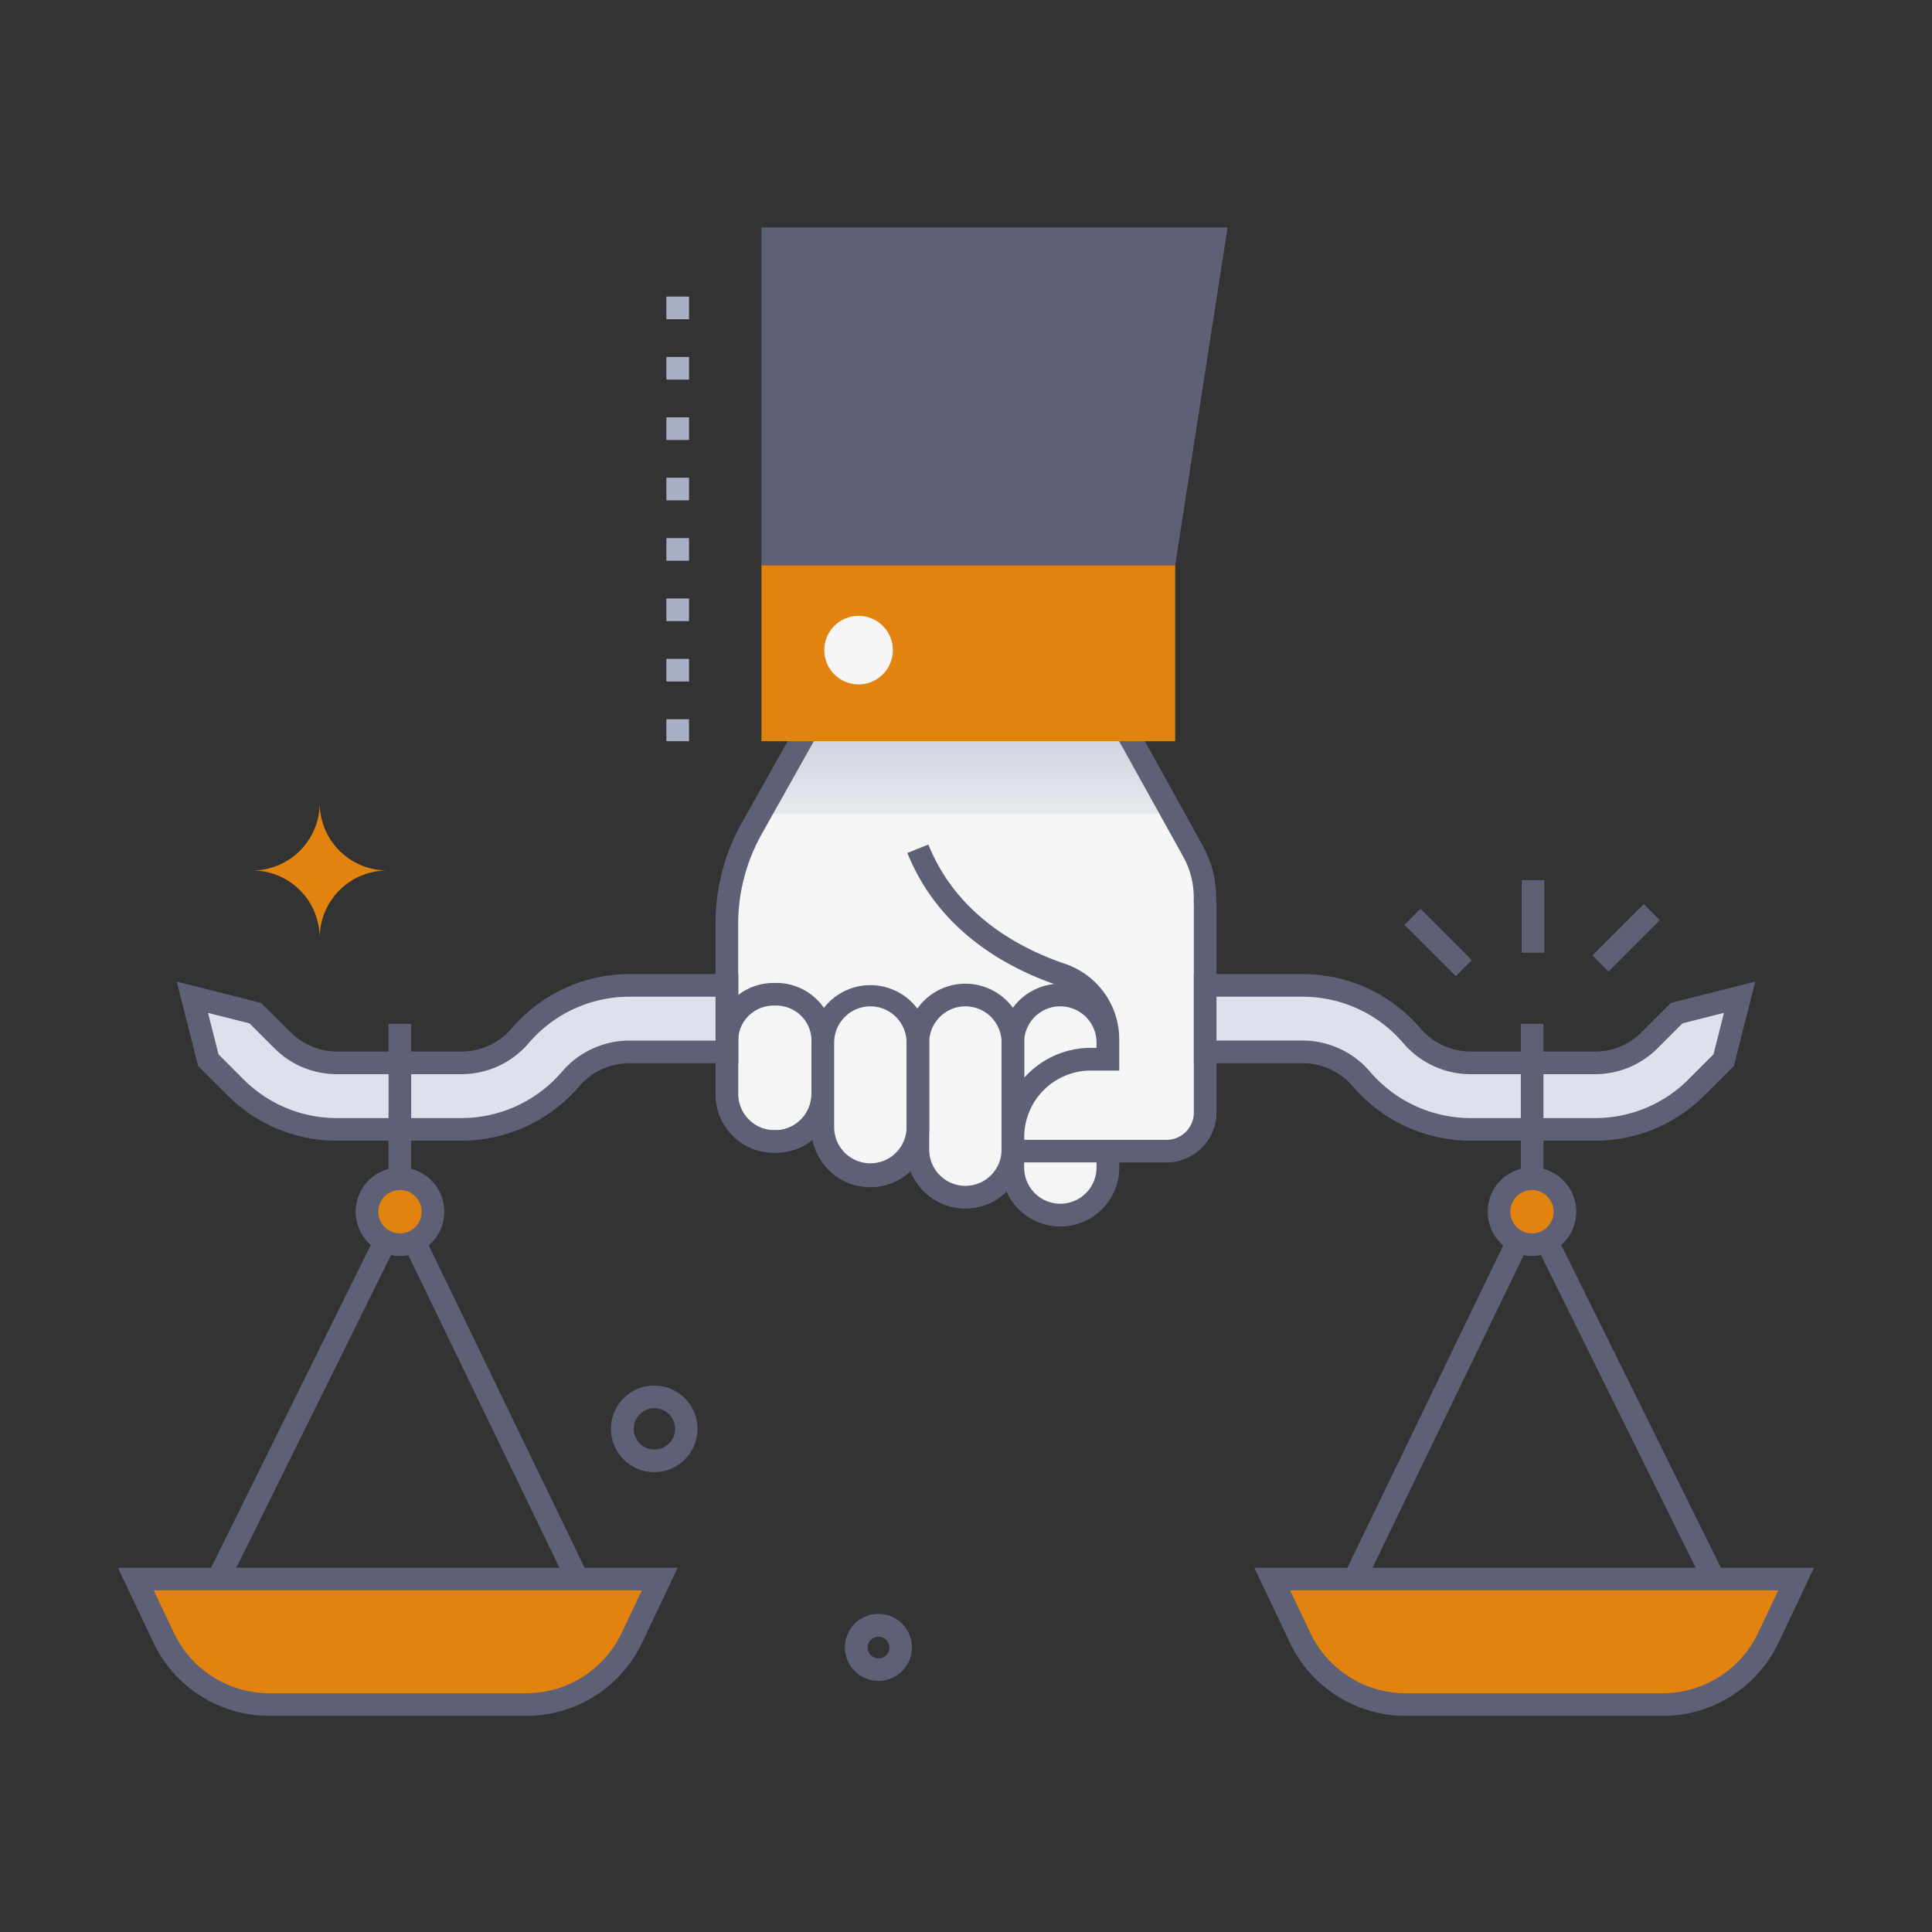 <svg xmlns="http://www.w3.org/2000/svg" xmlns:xlink="http://www.w3.org/1999/xlink" viewBox="0 0 512 512"><rect x="0" y="0" width="512" height="512" fill="#333333" stroke="none"/><defs><style>.cls-1{isolation:isolate;}.cls-2{fill:#5e6175;}.cls-3{fill:#a9afc4;}.cls-4{fill:#f5f5f5;}.cls-5{mix-blend-mode:multiply;fill:url(#linear-gradient);}.cls-6{fill:#e1830e;}.cls-7{fill:#dee1ec;}</style><linearGradient id="linear-gradient" x1="256.27" y1="191.89" x2="256.27" y2="221.52" gradientUnits="userSpaceOnUse"><stop offset="0" stop-color="#cacfdd"/><stop offset="1" stop-color="#eef0f1"/></linearGradient></defs><title>Justice</title><g class="cls-1"><g id="Justice"><rect class="cls-2" x="403.26" y="233.23" width="6" height="19.24"/><rect class="cls-2" x="378.11" y="240.14" width="6" height="19.24" transform="translate(-64.98 342.65) rotate(-45)"/><rect class="cls-2" x="421.33" y="245.56" width="19.24" height="6" transform="translate(-49.53 377.58) rotate(-45.01)"/><path class="cls-3" d="M182.6,196.43h-6V190.6h6Zm0-15.83h-6v-6h6Zm0-16h-6v-6h6Zm0-16h-6v-6h6Zm0-16h-6v-6h6Zm0-16h-6v-6h6Zm0-16h-6v-6h6Zm0-16h-6v-6h6Z"/><path class="cls-4" d="M293.61,309.43a12.59,12.59,0,0,1-25.18,0v-4.76a12.6,12.6,0,1,1-25.2,0V299A12.6,12.6,0,0,1,218,299v-9.24a12.71,12.71,0,1,1-25.42,0V244.85a51.82,51.82,0,0,1,6.64-25.37l18.05-32.09H295l21.2,38.21a25.2,25.2,0,0,1,3.16,12.22v57a10.23,10.23,0,0,1-10.23,10.23H293.61v4.38Z"/><polygon class="cls-5" points="310.75 215.75 201.79 215.75 201.79 214.99 217.31 187.38 295.01 187.38 310.75 215.75"/><path class="cls-2" d="M281,325a15.6,15.6,0,0,1-14.24-9.25,15.61,15.61,0,0,1-25.47-5.39,15.62,15.62,0,0,1-26-8.47,15.72,15.72,0,0,1-25.68-12.13V244.85a54.87,54.87,0,0,1,7-26.84l18.9-33.62h81.24l22,39.75a28.19,28.19,0,0,1,3.54,13.67v57a13.25,13.25,0,0,1-13.23,13.23H296.61v1.38A15.6,15.6,0,0,1,281,325Zm-9.59-34.91v19.32a9.59,9.59,0,1,0,19.18,0c0-5,0-4,0-5.17s.69-3,3-3a2.81,2.81,0,0,1,2.06.8h13.48a7.24,7.24,0,0,0,7.23-7.23v-57a22.28,22.28,0,0,0-2.78-10.76l-20.35-36.66H219.06L201.88,221a48.81,48.81,0,0,0-6.26,23.9v44.93a9.71,9.71,0,1,0,19.42,0v-4.49h6V299a9.6,9.6,0,0,0,19.19,0v-8.91h6v14.56a9.6,9.6,0,1,0,19.2,0V290.11Z"/><rect class="cls-2" x="290.61" y="275.41" width="6" height="29.64"/><rect class="cls-6" x="201.79" y="149.76" width="109.65" height="46.67"/><path class="cls-2" d="M205.72,305.49H205a15.36,15.36,0,0,1-15.35-15.34V275.83A15.36,15.36,0,0,1,205,260.49h.75a15.36,15.36,0,0,1,15.34,15.34v14.32A15.36,15.36,0,0,1,205.72,305.49Zm-.75-39a9.35,9.35,0,0,0-9.35,9.34v14.32a9.35,9.35,0,0,0,9.35,9.34h.75a9.35,9.35,0,0,0,9.34-9.34V275.83a9.35,9.35,0,0,0-9.34-9.34Z"/><polygon class="cls-2" points="311.44 149.76 325.32 60.27 201.79 60.27 201.79 149.76 311.44 149.76"/><path class="cls-4" d="M230.66,311.62A12.6,12.6,0,0,1,218.06,299V276.28a12.6,12.6,0,0,1,25.19,0V299A12.59,12.59,0,0,1,230.66,311.62Z"/><path class="cls-4" d="M255.84,317.27a12.6,12.6,0,0,1-12.59-12.6V276.28a12.59,12.59,0,0,1,25.18,0v28.39A12.6,12.6,0,0,1,255.84,317.27Z"/><path class="cls-4" d="M281,322a12.59,12.59,0,0,1-12.59-12.59V276.28a12.59,12.59,0,0,1,25.18,0v33.15A12.59,12.59,0,0,1,281,322Z"/><path class="cls-2" d="M230.66,314.62A15.62,15.62,0,0,1,215.06,299V276.28a15.6,15.6,0,0,1,31.19,0V299A15.62,15.62,0,0,1,230.66,314.62Zm0-47.93a9.61,9.61,0,0,0-9.6,9.59V299a9.6,9.6,0,0,0,19.19,0V276.28A9.6,9.6,0,0,0,230.66,266.69Z"/><path class="cls-2" d="M255.84,320.27a15.61,15.61,0,0,1-15.59-15.6V276.28a15.59,15.59,0,0,1,31.18,0v28.39A15.62,15.62,0,0,1,255.84,320.27Zm0-53.58a9.6,9.6,0,0,0-9.59,9.59v28.39a9.59,9.59,0,1,0,19.18,0V276.28A9.6,9.6,0,0,0,255.84,266.69Z"/><path class="cls-2" d="M281,325a15.6,15.6,0,0,1-15.59-15.59V276.28a15.59,15.59,0,0,1,31.18,0v33.15A15.61,15.61,0,0,1,281,325Zm0-58.33a9.6,9.6,0,0,0-9.59,9.59v33.15a9.59,9.59,0,1,0,19.18,0V276.28A9.6,9.6,0,0,0,281,266.69Z"/><path class="cls-4" d="M243.25,224.93c8,19.95,25.89,29.22,38,33.34a18.12,18.12,0,0,1,12.32,17.14v5.28h-4.55a20.63,20.63,0,0,0-20.63,20.63v3.73h40.72a10.23,10.23,0,0,0,10.23-10.23V240"/><path class="cls-2" d="M309.15,308.05H265.43v-6.73a23.66,23.66,0,0,1,23.63-23.63h1.55v-2.28a15.11,15.11,0,0,0-10.29-14.3c-13.61-4.62-31.57-14.46-39.86-35.07l5.57-2.23c7.44,18.49,23.8,27.4,36.22,31.62a21.12,21.12,0,0,1,14.36,20v8.28h-7.55a17.65,17.65,0,0,0-17.63,17.63v.73h37.72a7.24,7.24,0,0,0,7.23-7.23v-56h6v56A13.25,13.25,0,0,1,309.15,308.05Z"/><circle class="cls-4" cx="227.53" cy="172.29" r="9.09"/><path class="cls-7" d="M122.23,299.29H89.34a37.86,37.86,0,0,1-27-11.18L55.2,281,51,264.29l16.66,4.2,7.16,7.17a20.44,20.44,0,0,0,14.52,6h32.89a20.52,20.52,0,0,0,15.6-7.18,38.11,38.11,0,0,1,29-13.35h25.81v17.62H166.81a20.54,20.54,0,0,0-15.6,7.18A38.09,38.09,0,0,1,122.23,299.29Z"/><path class="cls-7" d="M389.77,299.29h32.89a37.86,37.86,0,0,0,27-11.18L456.8,281l4.2-16.66-16.66,4.2-7.16,7.17a20.44,20.44,0,0,1-14.52,6H389.77a20.52,20.52,0,0,1-15.6-7.18,38.11,38.11,0,0,0-29-13.35H319.38v17.62h25.81a20.54,20.54,0,0,1,15.6,7.18A38.09,38.09,0,0,0,389.77,299.29Z"/><path class="cls-2" d="M122.23,302.29H89.34a40.84,40.84,0,0,1-29.09-12.06l-7.76-7.75-5.63-22.33,22.33,5.63L77,273.54a17.4,17.4,0,0,0,12.39,5.13h32.89a17.52,17.52,0,0,0,13.32-6.13,41.09,41.09,0,0,1,31.26-14.4h28.81v23.62H166.81a17.54,17.54,0,0,0-13.32,6.13A41.08,41.08,0,0,1,122.23,302.29ZM57.91,279.41,64.49,286a34.91,34.91,0,0,0,24.85,10.3h32.89A35.13,35.13,0,0,0,148.94,284a23.49,23.49,0,0,1,17.87-8.23h22.81V264.14H166.81a35.09,35.09,0,0,0-26.7,12.3,23.51,23.51,0,0,1-17.88,8.23H89.34a23.41,23.41,0,0,1-16.64-6.89l-6.58-6.58-11-2.78Z"/><path class="cls-2" d="M422.66,302.29H389.77a41.08,41.08,0,0,1-31.26-14.4,17.51,17.51,0,0,0-13.32-6.13H316.38V258.14h28.81a41.09,41.09,0,0,1,31.26,14.4,17.52,17.52,0,0,0,13.32,6.13h32.89a17.37,17.37,0,0,0,12.39-5.14l7.76-7.75,22.33-5.63-5.63,22.33-7.76,7.75A40.84,40.84,0,0,1,422.66,302.29ZM322.38,275.76h22.81A23.49,23.49,0,0,1,363.06,284a35.13,35.13,0,0,0,26.71,12.3h32.89A34.91,34.91,0,0,0,447.51,286l6.58-6.58,2.78-11-11,2.78-6.58,6.58a23.41,23.41,0,0,1-16.64,6.89H389.77a23.51,23.51,0,0,1-17.88-8.23,35.09,35.09,0,0,0-26.7-12.3H322.38Z"/><rect class="cls-2" x="102.97" y="271.33" width="6" height="49.79"/><polygon class="cls-2" points="60.49 419.8 55.11 417.14 106 314.29 155.75 417.16 150.34 419.77 105.94 327.94 60.49 419.8"/><path class="cls-6" d="M36,418.47l7.4,15.61a30.89,30.89,0,0,0,27.91,17.65h68.22a30.89,30.89,0,0,0,27.91-17.65l7.4-15.61Z"/><circle class="cls-6" cx="105.97" cy="321.12" r="8.74" transform="translate(-30.34 11.66) rotate(-5.51)"/><path class="cls-2" d="M139.53,454.73H71.31a34,34,0,0,1-30.62-19.36l-9.43-19.9H179.59l-9.44,19.9A34,34,0,0,1,139.53,454.73ZM40.74,421.47l5.37,11.32a28,28,0,0,0,25.2,15.94h68.22a28,28,0,0,0,25.2-15.94l5.37-11.32Z"/><path class="cls-2" d="M106,332.85a11.74,11.74,0,1,1,11.74-11.73A11.74,11.74,0,0,1,106,332.85Zm0-17.47a5.74,5.74,0,1,0,5.74,5.74A5.74,5.74,0,0,0,106,315.38Z"/><rect class="cls-2" x="403.03" y="271.33" width="6" height="49.79"/><polygon class="cls-2" points="451.51 419.8 406.06 327.94 361.65 419.77 356.25 417.16 406 314.29 456.89 417.14 451.51 419.8"/><path class="cls-6" d="M476,418.47l-7.4,15.61a30.89,30.89,0,0,1-27.91,17.65H372.47a30.89,30.89,0,0,1-27.91-17.65l-7.4-15.61Z"/><path class="cls-2" d="M440.69,454.73H372.47a34,34,0,0,1-30.62-19.36l-9.44-19.9H480.74l-9.43,19.9A34,34,0,0,1,440.69,454.73ZM341.9,421.47l5.37,11.32a28,28,0,0,0,25.2,15.94h68.22a28,28,0,0,0,25.2-15.94l5.37-11.32Z"/><circle class="cls-6" cx="406.03" cy="321.12" r="8.74" transform="translate(-28.96 40.47) rotate(-5.51)"/><path class="cls-2" d="M406,332.85a11.74,11.74,0,1,1,11.73-11.73A11.75,11.75,0,0,1,406,332.85Zm0-17.47a5.74,5.74,0,1,0,5.73,5.74A5.75,5.75,0,0,0,406,315.38Z"/><path class="cls-2" d="M173.41,390.13a11.49,11.49,0,0,1-11.24-13.92h0a11.47,11.47,0,1,1,11.24,13.92Zm0-16.95a5.47,5.47,0,0,0-5.33,4.31h0a5.48,5.48,0,1,0,5.33-4.31Z"/><path class="cls-2" d="M232.81,445.46a8.9,8.9,0,0,1-8.7-10.78A8.73,8.73,0,0,1,228,429.1a8.88,8.88,0,1,1,4.82,16.36ZM230,436a2.88,2.88,0,1,0,3.43-2.2A2.89,2.89,0,0,0,230,436Z"/><path class="cls-6" d="M66.85,230.68a17.88,17.88,0,0,1,17.87,17.88,17.9,17.9,0,0,1,17.88-17.88,17.88,17.88,0,0,1-17.88-17.87A17.87,17.87,0,0,1,66.85,230.68Z"/></g></g></svg>